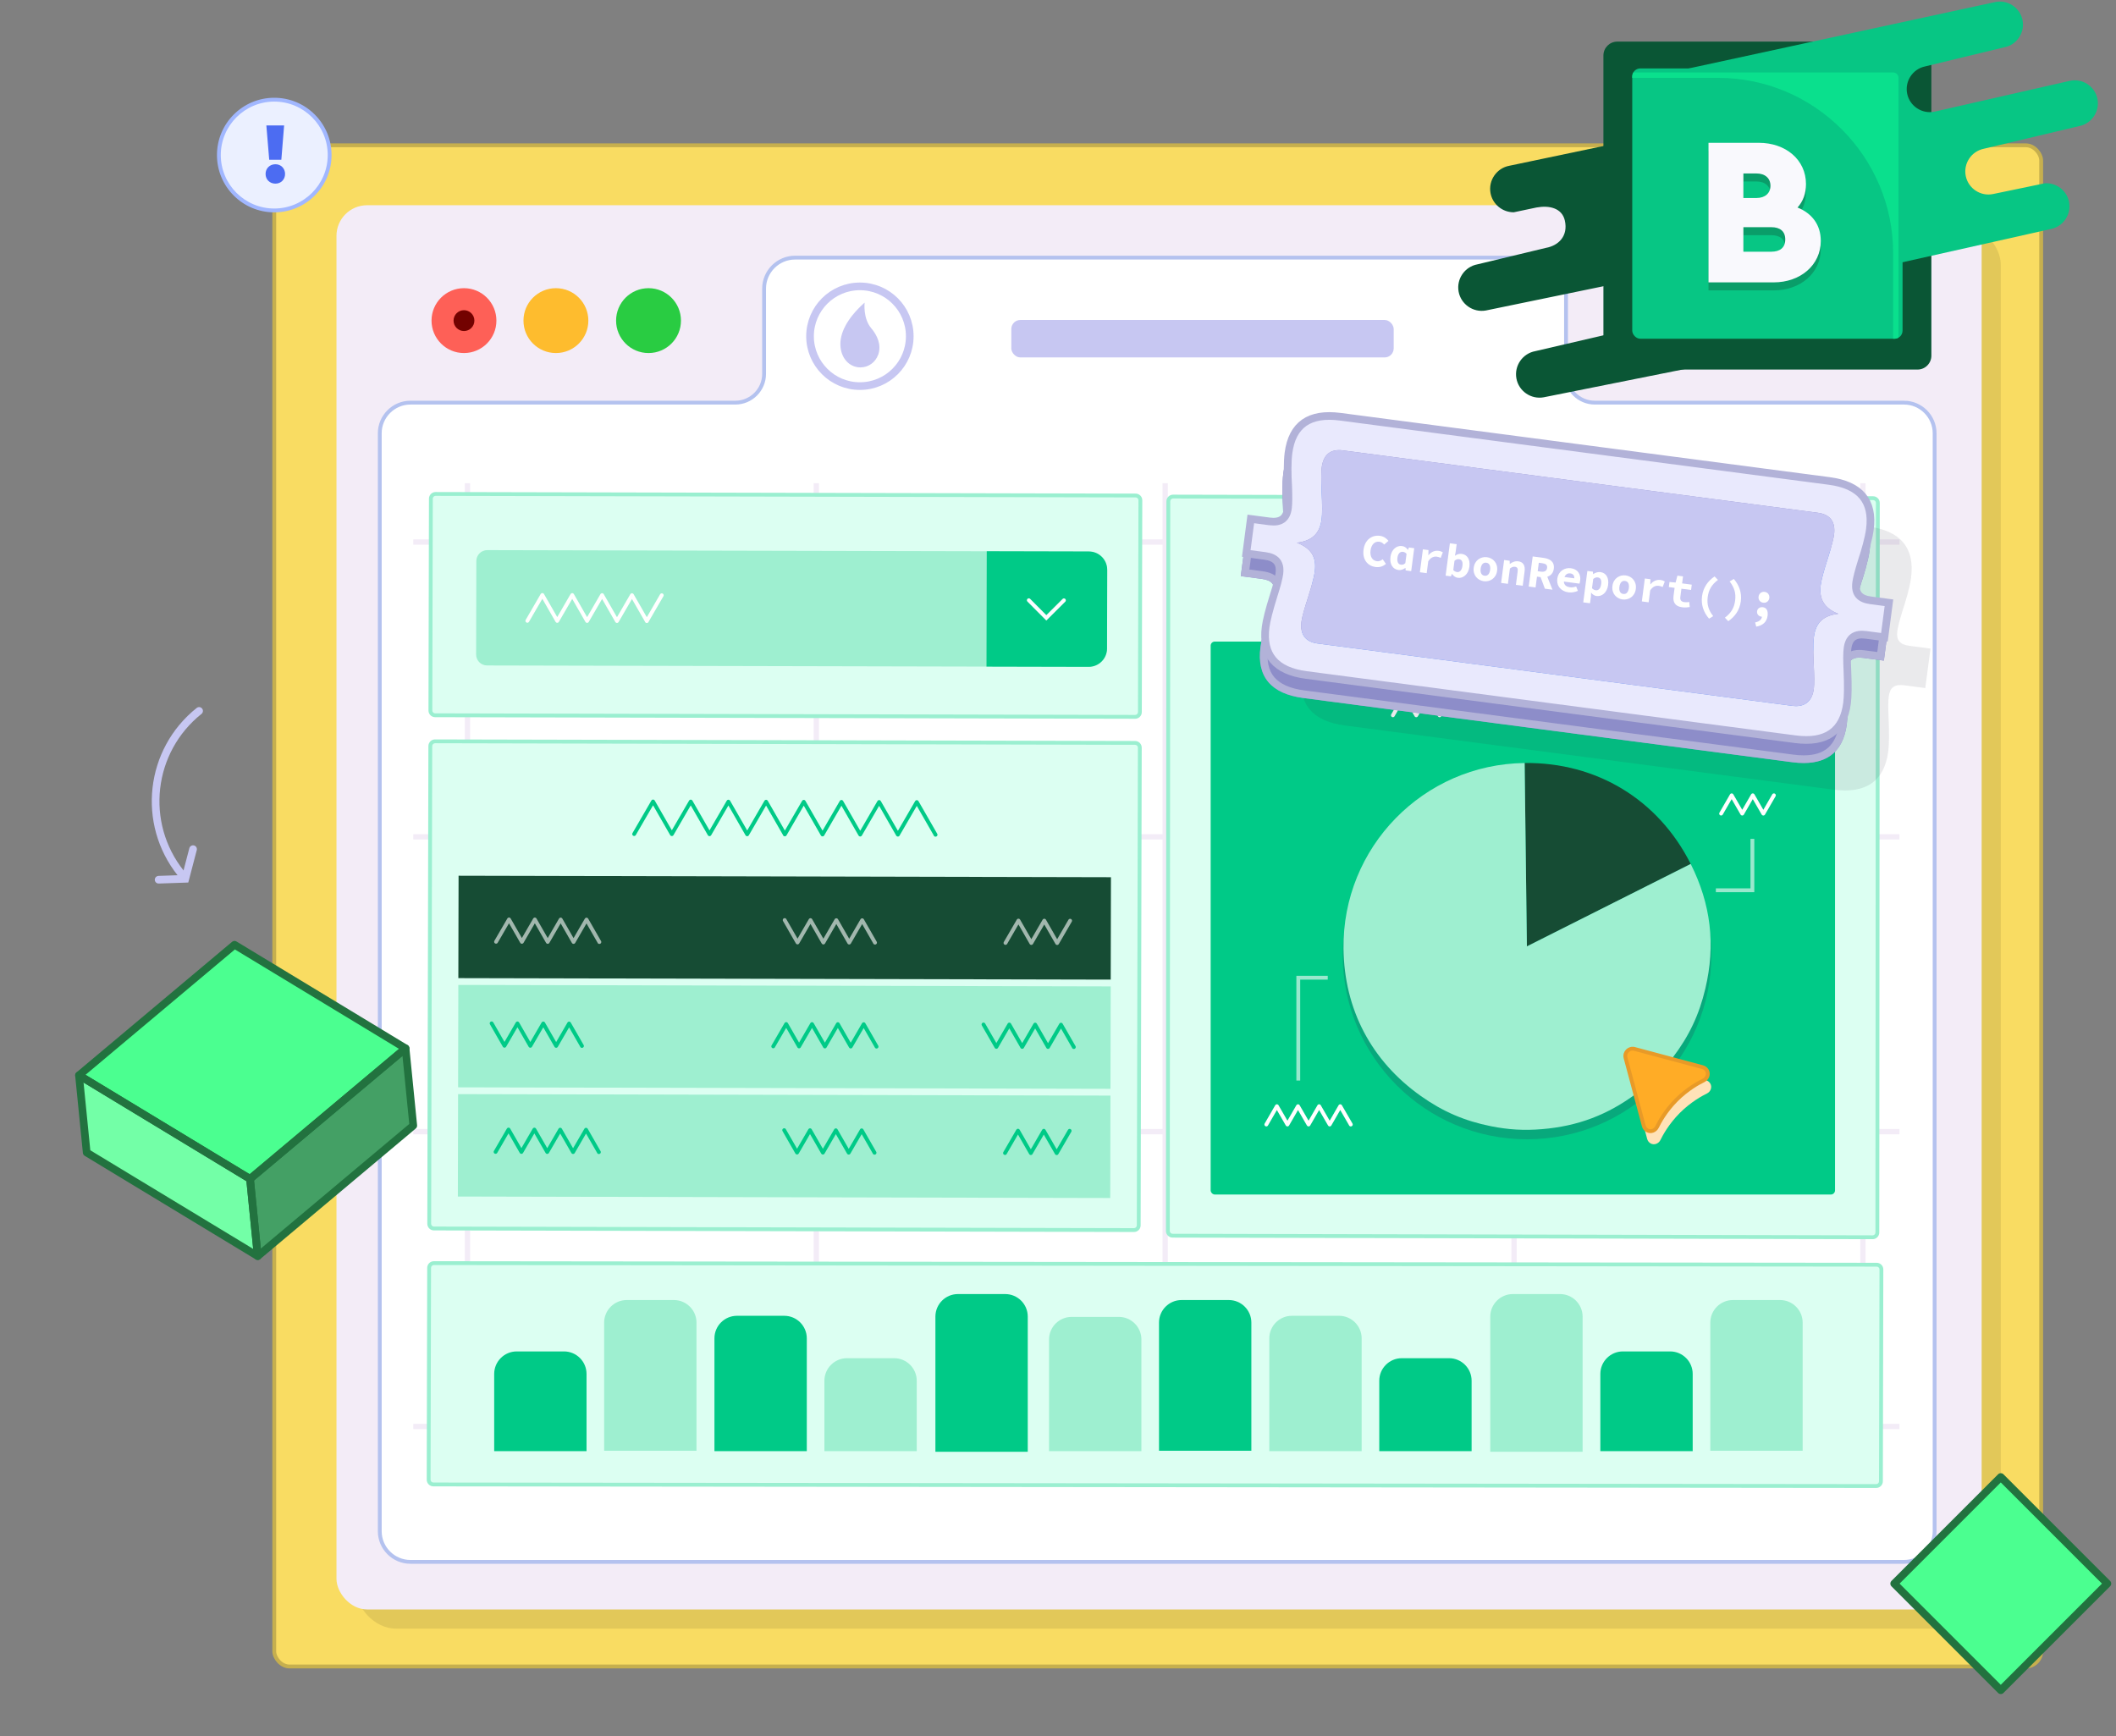 <?xml version="1.0" encoding="UTF-8"?>
<svg id="Layer_1" data-name="Layer 1" xmlns="http://www.w3.org/2000/svg" viewBox="0 0 552.756 453.543">
  <rect x="0" y="0" width="552.756" height="453.543" fill="#808080" stroke="none"/>
  <defs>
    <style>
      .cls-1 {
        fill: #f9f9fd;
      }

      .cls-1, .cls-2, .cls-3, .cls-4, .cls-5, .cls-6, .cls-7, .cls-8, .cls-9, .cls-10, .cls-11, .cls-12, .cls-13, .cls-14, .cls-15, .cls-16, .cls-17, .cls-18, .cls-19, .cls-20, .cls-21, .cls-22, .cls-23, .cls-24, .cls-25, .cls-26, .cls-27, .cls-28, .cls-29, .cls-30, .cls-31 {
        stroke-width: 0px;
      }

      .cls-2 {
        fill: #ebf0ff;
      }

      .cls-3 {
        fill: #164c34;
      }

      .cls-32, .cls-33, .cls-34, .cls-35, .cls-36, .cls-37, .cls-38, .cls-39, .cls-40 {
        stroke-miterlimit: 10;
      }

      .cls-32, .cls-34, .cls-41, .cls-42, .cls-36, .cls-37, .cls-43, .cls-38, .cls-40 {
        fill: none;
      }

      .cls-32, .cls-34, .cls-41, .cls-37, .cls-44 {
        stroke-width: 2px;
      }

      .cls-32, .cls-37 {
        stroke: #c7c7f2;
      }

      .cls-4, .cls-44 {
        fill: #4bff90;
      }

      .cls-5 {
        fill: #44a065;
      }

      .cls-6 {
        fill: #8d8dc9;
      }

      .cls-7 {
        fill: #fe6057;
      }

      .cls-8 {
        fill: #07c684;
      }

      .cls-33 {
        fill: #ffac26;
        stroke: #e89a28;
      }

      .cls-9 {
        fill: #00ca87;
      }

      .cls-10 {
        fill: #29cc42;
      }

      .cls-11 {
        fill: #2c2451;
        opacity: .2;
      }

      .cls-12 {
        fill: #b2b2d8;
      }

      .cls-13 {
        fill: #9aefd0;
      }

      .cls-34 {
        stroke: #b2b2d8;
      }

      .cls-41, .cls-42, .cls-37, .cls-43, .cls-44, .cls-40 {
        stroke-linecap: round;
      }

      .cls-41, .cls-42, .cls-43, .cls-44 {
        stroke-linejoin: round;
      }

      .cls-41, .cls-44 {
        stroke: #22723f;
      }

      .cls-42 {
        stroke: #fff;
      }

      .cls-14 {
        fill: #e9e9fd;
      }

      .cls-15 {
        fill: #a1b7ff;
      }

      .cls-16 {
        fill: #0a9d69;
      }

      .cls-17 {
        fill: #730200;
      }

      .cls-18 {
        fill: #9eefd0;
      }

      .cls-19 {
        fill: #febc2e;
      }

      .cls-35 {
        stroke: #b4c2ef;
      }

      .cls-35, .cls-28 {
        fill: #fff;
      }

      .cls-36 {
        stroke: #f3ecf7;
        stroke-width: 1.381px;
      }

      .cls-43 {
        stroke: #00ca87;
      }

      .cls-20 {
        fill: #73ffa7;
      }

      .cls-21 {
        fill: #f3ecf7;
      }

      .cls-22 {
        fill: #c7c7f2;
      }

      .cls-45, .cls-38 {
        opacity: .6;
      }

      .cls-23 {
        fill: #4c6cf2;
      }

      .cls-38 {
        stroke: #fffbfc;
      }

      .cls-46 {
        isolation: isolate;
      }

      .cls-39 {
        fill: #f9dc62;
        stroke: #c6af4e;
      }

      .cls-24 {
        fill: #dcfff2;
      }

      .cls-25 {
        fill: #ffe2b8;
      }

      .cls-26 {
        fill: #5c8df4;
      }

      .cls-27 {
        fill: #0a5635;
      }

      .cls-29 {
        fill: #2d2d42;
        opacity: .1;
      }

      .cls-40 {
        stroke: #fcfcff;
      }

      .cls-30 {
        fill: #0ae08d;
      }

      .cls-31 {
        fill: #ccb450;
        opacity: .5;
      }
    </style>
  </defs>
  <rect class="cls-39" x="71.644" y="37.959" width="461.567" height="397.367" rx="4" ry="4"/>
  <rect class="cls-31" x="92.896" y="58.61" width="429.761" height="366.816" rx="10.519" ry="10.519"/>
  <rect class="cls-21" x="87.896" y="53.61" width="429.761" height="366.816" rx="8" ry="8"/>
  <path class="cls-35" d="M497.377,105.177h-80.766c-4.155,0-7.524-3.369-7.524-7.524v-22.27c0-4.447-3.639-8.086-8.086-8.086h-193.312c-4.447,0-8.086,3.639-8.086,8.086v22.27c0,4.155-3.369,7.524-7.524,7.524h-84.873c-4.4,0-8,3.6-8,8v286.816c0,4.4,3.6,8,8,8h390.17c4.4,0,8-3.6,8-8V113.177c0-4.4-3.6-8-8-8Z"/>
  <g>
    <g>
      <line class="cls-36" x1="122.114" y1="126.23" x2="122.114" y2="386.528"/>
      <line class="cls-36" x1="213.246" y1="126.23" x2="213.246" y2="386.528"/>
      <line class="cls-36" x1="304.377" y1="126.23" x2="304.377" y2="386.528"/>
      <line class="cls-36" x1="395.509" y1="126.23" x2="395.509" y2="386.528"/>
      <line class="cls-36" x1="486.64" y1="126.23" x2="486.64" y2="386.528"/>
    </g>
    <g>
      <line class="cls-36" x1="107.96" y1="372.625" x2="496.19" y2="372.623"/>
      <line class="cls-36" x1="107.96" y1="295.615" x2="496.19" y2="295.614"/>
      <line class="cls-36" x1="107.96" y1="218.606" x2="496.19" y2="218.605"/>
      <line class="cls-36" x1="107.96" y1="141.596" x2="496.19" y2="141.596"/>
    </g>
  </g>
  <g>
    <circle class="cls-7" cx="121.201" cy="83.752" r="8.474"/>
    <circle class="cls-19" cx="145.219" cy="83.752" r="8.474"/>
    <circle class="cls-10" cx="169.412" cy="83.752" r="8.474"/>
    <circle class="cls-17" cx="121.201" cy="83.752" r="2.723"/>
  </g>
  <rect class="cls-22" x="264.18" y="83.58" width="99.892" height="9.791" rx="2.371" ry="2.371"/>
  <g>
    <path class="cls-22" d="M220.766,93.911c.871,1.239,2.34,2.065,3.993,2.065,2.157,0,3.947-1.377,4.635-3.304q0-.046.047-.091c0-.045.045-.093.045-.139.735-2.385-.275-4.818-1.927-6.746-2.158-2.57-1.699-6.655-1.699-6.655-10.096,9.042-5.093,14.87-5.093,14.87Z"/>
    <circle class="cls-32" cx="224.628" cy="87.832" r="13.025"/>
  </g>
  <g>
    <g>
      <path class="cls-24" d="M113.36,320.909c-.331,0-.642-.13-.875-.365-.232-.234-.36-.545-.359-.875l.282-124.785c.002-.681.558-1.235,1.237-1.235l182.869.415c.331,0,.642.13.875.364.232.234.36.545.359.876l-.282,124.785c0,.681-.557,1.235-1.237,1.235l-182.869-.415Z"/>
      <path class="cls-13" d="M113.648,194.149l182.865.414c.197,0,.382.078.521.217.139.14.215.325.215.522l-.283,124.784c0,.406-.332.736-.74.736l-182.865-.414c-.197,0-.382-.078-.521-.217-.139-.14-.215-.325-.215-.522l.283-124.784c0-.406.332-.736.738-.736h.002M113.646,193.149c-.958,0-1.736.776-1.738,1.734l-.283,124.784c-.002.96.774,1.74,1.734,1.742l182.865.414h.004c.958,0,1.736-.776,1.738-1.734l.283-124.784c.002-.96-.774-1.74-1.734-1.742l-182.865-.414h-.004Z"/>
    </g>
    <g>
      <path class="cls-24" d="M113.664,186.842c-.682-.001-1.235-.558-1.234-1.241l.125-55.34c.002-.681.558-1.235,1.237-1.235l182.869.414c.33,0,.642.13.874.365.233.234.361.545.36.876l-.125,55.341c0,.681-.557,1.235-1.238,1.235l-182.868-.415Z"/>
      <path class="cls-13" d="M113.794,129.526l182.865.414c.197,0,.382.078.521.217.139.14.215.325.215.522l-.125,55.34c0,.406-.332.736-.74.736l-182.865-.414c-.197,0-.382-.078-.521-.217-.139-.14-.215-.325-.215-.522l.125-55.34c0-.406.332-.736.738-.736h.002M113.792,128.526c-.958,0-1.736.776-1.738,1.734l-.125,55.34c-.002.96.774,1.74,1.734,1.742l182.865.414h.004c.958,0,1.736-.776,1.738-1.734l.125-55.34c.002-.96-.774-1.74-1.734-1.742l-182.865-.414h-.004Z"/>
    </g>
    <path class="cls-18" d="M127.266,143.882h156.832c2.822,0,5.112,2.291,5.112,5.112v19.908c0,2.822-2.291,5.112-5.112,5.112H127.266c-1.579,0-2.861-1.282-2.861-2.861v-24.411c0-1.579,1.282-2.861,2.861-2.861Z" transform="translate(.361 -.468) rotate(.13)"/>
    <path class="cls-9" d="M284.417,174.191l-26.719-.061.068-30.133,26.719.061c2.617.006,4.754,2.152,4.748,4.77l-.047,20.615c-.006,2.617-2.152,4.754-4.77,4.748Z"/>
    <g>
      <rect class="cls-3" x="119.762" y="228.952" width="170.418" height="26.751" transform="translate(.55 -.464) rotate(.13)"/>
      <rect class="cls-18" x="191.531" y="185.642" width="26.751" height="170.418" transform="translate(-66.408 475.144) rotate(-89.87)"/>
      <rect class="cls-18" x="191.466" y="214.166" width="26.751" height="170.418" transform="translate(-94.996 503.538) rotate(-89.87)"/>
      <g class="cls-45">
        <polyline class="cls-42" points="129.581 246.012 132.969 240.176 136.33 246.027 139.717 240.191 143.078 246.043 146.465 240.206 149.826 246.058 153.213 240.221 156.574 246.073 156.558 246.073"/>
      </g>
      <g class="cls-45">
        <polyline class="cls-42" points="204.976 240.339 208.337 246.191 211.724 240.354 215.085 246.206 218.472 240.369 221.833 246.221 225.221 240.385 228.581 246.236 228.565 246.236"/>
      </g>
      <g class="cls-45">
        <polyline class="cls-42" points="262.66 246.314 266.047 240.477 269.408 246.329 272.795 240.493 276.156 246.344 279.543 240.508"/>
      </g>
      <polyline class="cls-43" points="129.457 300.897 132.844 295.061 136.205 300.913 139.593 295.076 142.953 300.928 146.341 295.091 149.702 300.943 153.089 295.107 156.45 300.958 156.434 300.958"/>
      <polyline class="cls-43" points="204.852 295.224 208.212 301.076 211.6 295.239 214.961 301.091 218.348 295.255 221.709 301.106 225.096 295.27 228.457 301.122 228.441 301.122"/>
      <polyline class="cls-43" points="262.535 301.199 265.923 295.362 269.284 301.214 272.671 295.378 276.032 301.229 279.419 295.393"/>
      <polyline class="cls-43" points="201.987 273.336 205.374 267.499 208.735 273.351 212.123 267.515 215.484 273.367 218.871 267.53 222.232 273.382 225.619 267.545 228.98 273.397 228.964 273.397"/>
      <polyline class="cls-43" points="256.914 267.616 260.275 273.468 263.662 267.632 267.023 273.483 270.411 267.647 273.771 273.499 277.159 267.662 280.52 273.514 280.503 273.514"/>
      <polyline class="cls-43" points="128.424 267.325 131.784 273.177 135.172 267.34 138.533 273.192 141.92 267.356 145.281 273.207 148.668 267.371 152.029 273.223 152.013 273.223"/>
    </g>
    <polyline class="cls-43" points="165.658 217.874 170.599 209.362 175.501 217.896 180.441 209.384 185.343 217.919 190.283 209.406 195.185 217.941 200.125 209.429 205.027 217.963 205.003 217.963 205.027 217.963 209.967 209.451 214.869 217.986 219.809 209.473 224.711 218.008 229.651 209.496 234.553 218.03 239.493 209.518 244.395 218.052 244.371 218.052"/>
    <polyline class="cls-42" points="137.758 162.172 141.675 155.422 145.562 162.189 149.479 155.44 153.365 162.207 157.283 155.457 161.169 162.225 165.087 155.475 168.973 162.242 168.955 162.242 172.872 155.493"/>
    <polyline class="cls-40" points="268.753 156.796 273.329 161.393 277.926 156.817"/>
  </g>
  <g>
    <path class="cls-27" d="M489.764,74.049l-7.581,1.425c-3.315.604-6.522-1.615-7.126-4.93h0c-.604-3.315,1.615-6.522,4.93-7.126l9.623-2.328c3.315-.604,5.534-3.81,4.93-7.126-.604-3.315-3.811-5.534-7.126-4.93l-20.228,4.221c-3.315.604-6.522-1.615-7.126-4.93h0c-.604-3.315,1.615-6.522,4.93-7.126l14.031-3.188c2.931-.89,4.812-3.871,4.251-6.953-.604-3.315-3.81-5.534-7.126-4.93l-81.852,17.17c-3.315.604-5.534,3.81-4.93,7.126.54,2.967,3.165,5.053,6.087,5.027l5.939-1.252c3.315-.604,6.655.135,7.392,3.423.898,4.007-1.615,6.522-4.93,7.126l-17.894,4.301c-3.315.604-5.534,3.81-4.93,7.126.604,3.315,3.81,5.534,7.126,4.93l40.228-8.299c3.315-.604,6.522,1.615,7.126,4.93h0c.604,3.315-1.615,6.522-4.93,7.126l-29.523,6.865c-3.315.604-5.534,3.81-4.93,7.126.604,3.315,3.81,5.534,7.126,4.93l87.902-17.591c3.315-.604,5.534-3.81,4.93-7.126-.555-3.045-3.305-5.158-6.319-5.016Z"/>
    <g>
      <rect class="cls-27" x="418.856" y="10.868" width="85.671" height="85.671" rx="3.629" ry="3.629"/>
      <path class="cls-8" d="M534.13,47.884l-13.48,2.8c-3.25.675-6.462-1.432-7.137-4.682h0c-.675-3.25,1.432-6.462,4.682-7.137l25.022-5.946c3.25-.675,5.357-3.886,4.682-7.137-.675-3.25-3.886-5.357-7.137-4.682l-35.419,8.068c-3.25.675-6.462-1.432-7.137-4.682h0c-.675-3.25,1.432-6.462,4.682-7.137l21.424-5.181c2.865-.948,4.645-3.929,4.018-6.95-.675-3.25-3.886-5.357-7.137-4.682l-81.828,17.726c-3.25.675-5.357,3.886-4.682,7.137.604,2.908,3.239,4.9,6.116,4.803h0c3.25-.675,6.462,1.432,7.137,4.682.675,3.25-1.432,6.462-4.682,7.137l-1.574,2.424c-3.25.675-5.357,3.886-4.682,7.137.675,3.25,3.886,5.357,7.137,4.682l23.47-6.903c3.25-.675,6.462,1.432,7.137,4.682h0c.675,3.25-1.432,6.462-4.682,7.137l-28.907,7.475c-3.25.675-5.357,3.886-4.682,7.137.675,3.25,3.886,5.357,7.137,4.682l92.185-20.665c3.25-.675,5.357-3.886,4.682-7.137-.62-2.985-3.38-5-6.344-4.787Z"/>
      <g>
        <rect class="cls-8" x="426.386" y="17.874" width="70.61" height="70.61" rx="2.105" ry="2.105"/>
        <path class="cls-30" d="M495.949,65.172s0-.004,0-.007V20.342c0-.781-.639-1.421-1.421-1.421h-67.846c-.184.312-.297.671-.297,1.058v.356h22.429c25.147,0,45.721,20.575,45.721,45.721v22.429h.356c.384,0,.74-.112,1.051-.293.002-2.672.004-23.02.006-23.02Z"/>
        <g>
          <path class="cls-16" d="M463.319,75.854h-17.013v-36.456h13.146c7.015,0,12.317,4.419,12.317,10.771,0,2.431-.718,4.475-2.209,6.132,3.812,1.547,6.076,4.529,6.076,8.728,0,6.297-5.303,10.826-12.318,10.826ZM455.42,47.406v6.408h3.425c2.265,0,3.646-1.271,3.646-3.204s-1.381-3.204-3.646-3.204h-3.425ZM462.711,61.437h-7.291v6.407h7.291c2.265,0,3.646-1.049,3.646-3.203s-1.381-3.204-3.646-3.204Z"/>
          <path class="cls-1" d="M463.319,73.761h-17.013v-36.456h13.146c7.015,0,12.317,4.419,12.317,10.771,0,2.431-.718,4.475-2.209,6.132,3.812,1.547,6.076,4.529,6.076,8.728,0,6.297-5.303,10.826-12.318,10.826ZM455.42,45.313v6.408h3.425c2.265,0,3.646-1.271,3.646-3.204s-1.381-3.204-3.646-3.204h-3.425ZM462.711,59.344h-7.291v6.407h7.291c2.265,0,3.646-1.049,3.646-3.203s-1.381-3.204-3.646-3.204Z"/>
        </g>
      </g>
    </g>
  </g>
  <rect class="cls-44" x="502.967" y="393.983" width="39.381" height="39.381" transform="translate(445.594 -248.412) rotate(45)"/>
  <g class="cls-46">
    <polygon class="cls-4" points="20.634 280.893 61.265 246.792 105.947 273.85 65.316 307.951 20.634 280.893"/>
    <polygon class="cls-5" points="105.947 273.85 107.96 294.028 67.329 328.129 65.316 307.951 105.947 273.85"/>
    <polygon class="cls-20" points="65.316 307.951 67.329 328.129 22.647 301.071 20.634 280.893 65.316 307.951"/>
    <g>
      <polygon class="cls-41" points="20.634 280.893 61.265 246.792 105.947 273.85 65.316 307.951 20.634 280.893"/>
      <polygon class="cls-41" points="105.947 273.85 107.96 294.028 67.329 328.129 65.316 307.951 105.947 273.85"/>
      <polygon class="cls-41" points="65.316 307.951 67.329 328.129 22.647 301.071 20.634 280.893 65.316 307.951"/>
    </g>
  </g>
  <g>
    <g>
      <path class="cls-2" d="M71.643,54.972c-7.978,0-14.468-6.49-14.468-14.467s6.49-14.467,14.468-14.467,14.468,6.49,14.468,14.467-6.49,14.467-14.468,14.467Z"/>
      <path class="cls-15" d="M71.644,26.537c7.702,0,13.968,6.266,13.968,13.967s-6.266,13.967-13.968,13.967-13.968-6.266-13.968-13.967,6.266-13.967,13.968-13.967M71.644,25.537c-8.266,0-14.968,6.701-14.968,14.967s6.701,14.967,14.968,14.967,14.968-6.701,14.968-14.967-6.701-14.967-14.968-14.967h0Z"/>
    </g>
    <path class="cls-23" d="M71.955,42.902c1.448,0,2.513,1.108,2.513,2.534,0,1.448-1.064,2.534-2.513,2.534-1.516,0-2.579-1.086-2.579-2.534,0-1.426,1.063-2.534,2.579-2.534ZM69.579,32.765h4.64l-.725,8.961h-3.168l-.747-8.961Z"/>
  </g>
  <g>
    <path class="cls-24" d="M306.309,322.787c-.683-.002-1.236-.559-1.235-1.241l.126-190.594c0-.68.557-1.234,1.237-1.234l182.868.415c.331,0,.642.13.875.365.232.234.361.545.36.876l-.126,190.594c0,.681-.557,1.235-1.237,1.235l-182.868-.415Z"/>
    <path class="cls-13" d="M306.439,130.217l182.865.414c.197,0,.382.078.521.217.139.14.215.325.215.524l-.125,190.592c0,.406-.332.736-.74.736l-182.865-.414c-.407,0-.737-.333-.736-.741l.125-190.592c0-.406.332-.736.738-.736h.002M306.437,129.217c-.958,0-1.736.776-1.738,1.734l-.125,190.594c-.002.96.774,1.74,1.734,1.742l182.865.414h.004c.958,0,1.736-.776,1.738-1.734l.125-190.594c.002-.96-.774-1.74-1.734-1.742l-182.865-.414s-.003,0-.004,0h0Z"/>
  </g>
  <g>
    <rect class="cls-9" x="316.258" y="167.591" width="163.099" height="144.442" rx="1.077" ry="1.077"/>
    <polyline class="cls-38" points="339.146 282.261 339.146 255.402 346.843 255.402"/>
    <polyline class="cls-38" points="457.771 219.127 457.771 232.557 448.229 232.557"/>
    <g>
      <circle class="cls-11" cx="398.898" cy="249.459" r="48.145"/>
      <g>
        <path class="cls-3" d="M398.864,247.216l42.795-21.53c-8.454-16.805-24.576-26.604-43.386-26.372l.591,47.902Z"/>
        <path class="cls-18" d="M441.659,225.686l-42.795,21.53-.591-47.902c-26.456.326-47.638,22.037-47.312,48.493.196,15.873,7.267,29.338,20.224,38.51,5.744,4.066,11.395,6.499,18.297,7.877,4.592.917,8.645,1.15,13.312.766,9.361-.771,17.173-3.724,24.703-9.338,3.754-2.799,6.64-5.655,9.477-9.38,4.264-5.599,6.893-11.162,8.511-18.011,2.701-11.432,1.453-22.051-3.827-32.545Z"/>
      </g>
    </g>
    <polyline class="cls-42" points="330.796 293.744 333.555 288.966 336.314 293.744 339.073 288.966 341.832 293.744 344.59 288.966 347.349 293.744 350.108 288.966 352.867 293.744 352.854 293.744"/>
    <polyline class="cls-42" points="449.598 212.531 452.357 207.753 455.116 212.531 457.874 207.753 460.633 212.531 463.392 207.753"/>
    <polyline class="cls-42" points="363.861 186.851 366.91 181.569 369.96 186.851 373.009 181.569 376.059 186.851 379.109 181.569"/>
    <polyline class="cls-42" points="385.173 186.851 388.223 181.569 391.272 186.851 394.322 181.569 397.372 186.851 400.421 181.569 403.471 186.851 406.52 181.569 409.57 186.851 409.555 186.851 409.57 186.851 412.619 181.569 415.669 186.851 418.718 181.569 421.768 186.851 424.817 181.569 427.867 186.851 430.916 181.569 433.966 186.851 433.951 186.851"/>
  </g>
  <polyline class="cls-43" points="358.009 155.564 362.95 147.052 367.851 155.586 372.792 147.074 377.693 155.609 382.634 147.096 387.535 155.631 392.476 147.119 397.377 155.653 397.354 155.653 397.377 155.653 402.318 147.141 407.219 155.676 412.16 147.163 417.062 155.698 422.002 147.186 426.904 155.72 431.844 147.208 436.746 155.743 436.722 155.742"/>
  <g>
    <path class="cls-24" d="M113.208,387.771c-.331,0-.642-.13-.875-.365-.232-.234-.36-.545-.359-.875l.125-55.341c0-.681.557-1.235,1.237-1.235l376.902.415c.683.001,1.236.558,1.235,1.241l-.126,55.34c0,.681-.557,1.235-1.237,1.235l-376.902-.415Z"/>
    <path class="cls-13" d="M113.34,330.455l376.898.414c.407,0,.737.333.736.74l-.125,55.34c0,.406-.332.736-.741.736l-376.898-.414c-.407,0-.737-.333-.736-.74l.125-55.34c0-.406.332-.736.738-.736h.003M113.337,329.455c-.958,0-1.736.776-1.738,1.734l-.125,55.34c-.002.96.774,1.74,1.734,1.742l376.899.414h.004c.958,0,1.736-.775,1.738-1.734l.125-55.34c.002-.96-.774-1.74-1.734-1.742l-376.899-.414h-.004Z"/>
  </g>
  <g>
    <g>
      <path class="cls-9" d="M134.983,353.021h12.348c3.25,0,5.888,2.638,5.888,5.888v20.162h-24.124v-20.162c0-3.25,2.638-5.888,5.888-5.888Z"/>
      <path class="cls-9" d="M250.241,338.037h12.348c3.25,0,5.888,2.638,5.888,5.888v35.312h-24.124v-35.312c0-3.25,2.638-5.888,5.888-5.888Z"/>
      <path class="cls-18" d="M181.944,378.972h-24.124v-33.484c0-3.238,2.65-5.888,5.888-5.888h12.348c3.238,0,5.888,2.65,5.888,5.888v33.484Z"/>
      <path class="cls-9" d="M192.52,343.714h12.348c3.25,0,5.888,2.638,5.888,5.888v29.469h-24.124v-29.469c0-3.25,2.638-5.888,5.888-5.888Z"/>
      <path class="cls-18" d="M239.481,379.071h-24.124v-18.392c0-3.238,2.65-5.888,5.888-5.888h12.348c3.238,0,5.888,2.65,5.888,5.888v18.392Z"/>
    </g>
    <g>
      <path class="cls-9" d="M423.941,353.021h12.348c3.25,0,5.888,2.638,5.888,5.888v20.162h-24.124v-20.162c0-3.25,2.638-5.888,5.888-5.888Z"/>
      <path class="cls-18" d="M470.902,378.972h-24.124v-33.484c0-3.238,2.65-5.888,5.888-5.888h12.348c3.238,0,5.888,2.65,5.888,5.888v33.484Z"/>
    </g>
    <g>
      <path class="cls-18" d="M298.164,379.071h-24.124v-29.181c0-3.238,2.65-5.888,5.888-5.888h12.348c3.238,0,5.888,2.65,5.888,5.888v29.181Z"/>
      <path class="cls-18" d="M413.422,379.237h-24.124v-35.312c0-3.238,2.65-5.888,5.888-5.888h12.348c3.238,0,5.888,2.65,5.888,5.888v35.312Z"/>
      <path class="cls-9" d="M308.652,339.6h12.348c3.25,0,5.888,2.638,5.888,5.888v33.484h-24.124v-33.484c0-3.25,2.638-5.888,5.888-5.888Z"/>
      <path class="cls-18" d="M355.701,379.071h-24.124v-29.469c0-3.238,2.65-5.888,5.888-5.888h12.348c3.238,0,5.888,2.65,5.888,5.888v29.469Z"/>
      <path class="cls-9" d="M366.189,354.791h12.348c3.25,0,5.888,2.638,5.888,5.888v18.392h-24.124v-18.392c0-3.25,2.638-5.888,5.888-5.888Z"/>
    </g>
  </g>
  <g>
    <path class="cls-25" d="M427.866,277.42l17.765,4.76c.532.143.931.481,1.168.903.516.92.063,2.091-.886,2.552-1.228.596-4.233,2.223-7.089,5.08-2.856,2.856-4.483,5.861-5.08,7.089-.461.949-1.632,1.402-2.552.886-.422-.237-.761-.636-.903-1.168l-4.76-17.765c-.38-1.419.918-2.717,2.337-2.337Z"/>
    <path class="cls-33" d="M426.979,274.004l17.765,4.76c.532.143.931.481,1.168.903.516.92.063,2.091-.886,2.552-1.228.596-4.233,2.223-7.089,5.08-2.856,2.856-4.483,5.861-5.08,7.089-.461.949-1.632,1.402-2.552.886-.422-.237-.761-.636-.903-1.168l-4.76-17.765c-.38-1.419.918-2.717,2.337-2.337Z"/>
  </g>
  <g>
    <path class="cls-37" d="M47.227,228.086c-10.382-13.024-8.24-31.998,4.784-42.379"/>
    <polyline class="cls-37" points="41.437 229.8 48.404 229.562 50.431 221.817"/>
  </g>
  <g>
    <path class="cls-29" d="M498.86,168.712c-2.607-.342-3.54-1.478-3.219-3.917.137-1.046.606-2.853,1.43-5.512.519-1.555,1.769-5.483,2.15-8.383,1.02-7.766-2.745-12.267-11.187-13.375l-127.716-16.772c-8.444-1.109-13.243,2.267-14.263,10.033-.381,2.9-.187,7.017-.088,8.638.11,2.797.096,4.664-.041,5.71-.32,2.439-1.515,3.296-4.122,2.953l-5.508-.723-1.354,10.309,5.508.723c2.607.342,3.54,1.478,3.219,3.919-.149,1.133-.627,2.963-1.422,5.445-1.176,3.73-1.921,6.653-2.157,8.449-1.013,7.715,2.755,12.189,11.199,13.298l127.716,16.772c8.443,1.109,13.238-2.241,14.251-9.956.237-1.803.271-4.819.098-8.722-.128-2.601-.117-4.492.031-5.625.321-2.441,1.515-3.297,4.122-2.955l5.43.713,1.354-10.309-5.43-.713Z"/>
    <path class="cls-6" d="M488.042,161.538c-2.607-.342-3.54-1.478-3.219-3.917.137-1.046.606-2.853,1.43-5.512.519-1.555,1.769-5.483,2.15-8.383,1.02-7.766-2.745-12.267-11.187-13.375l-127.716-16.772c-8.444-1.109-13.243,2.267-14.263,10.033-.381,2.9-.187,7.017-.088,8.638.11,2.797.096,4.664-.041,5.71-.32,2.439-1.515,3.296-4.122,2.953l-5.508-.723-1.354,10.309,5.508.723c2.607.342,3.54,1.478,3.219,3.919-.149,1.133-.627,2.963-1.422,5.445-1.176,3.73-1.921,6.653-2.157,8.449-1.013,7.715,2.755,12.189,11.199,13.298l127.716,16.772c8.443,1.109,13.238-2.241,14.251-9.956.237-1.803.271-4.819.098-8.722-.128-2.601-.117-4.492.031-5.625.321-2.441,1.515-3.297,4.122-2.955l5.43.713,1.354-10.309-5.43-.713Z"/>
    <path class="cls-12" d="M346.531,115.373c.843,0,1.754.063,2.707.189l127.716,16.772c7.328.962,10.336,4.5,9.465,11.132-.357,2.715-1.562,6.506-2.077,8.051-.87,2.809-1.348,4.666-1.502,5.844-.325,2.472.269,5.547,4.942,6.161l3.447.453-.833,6.343-3.447-.453c-.457-.06-.873-.089-1.271-.089-2.038,0-4.576.827-5.094,4.767-.167,1.269-.182,3.226-.046,5.974.166,3.733.136,6.706-.083,8.373-.755,5.746-3.705,8.423-9.285,8.423-.847,0-1.763-.064-2.723-.19l-127.716-16.772c-3.692-.485-6.342-1.655-7.876-3.477-1.49-1.769-2.028-4.318-1.6-7.577.218-1.66.957-4.54,2.079-8.1.843-2.632,1.334-4.527,1.501-5.795.238-1.81-.073-3.209-.949-4.276-.844-1.027-2.15-1.644-3.992-1.886l-3.525-.463.833-6.343,3.525.463c.457.06.873.089,1.271.089,2.038,0,4.576-.827,5.094-4.765.155-1.177.173-3.099.055-6.093-.097-1.575-.283-5.533.074-8.255.762-5.799,3.721-8.5,9.312-8.5M346.531,113.373c-6.606,0-10.401,3.434-11.295,10.239-.381,2.9-.187,7.017-.088,8.638.11,2.797.096,4.664-.041,5.71-.276,2.099-1.198,3.026-3.111,3.026-.31,0-.647-.024-1.011-.072l-5.508-.723-1.354,10.309,5.508.723c2.607.342,3.54,1.478,3.219,3.919-.149,1.133-.627,2.963-1.422,5.445-1.176,3.73-1.921,6.653-2.157,8.449-1.013,7.715,2.755,12.189,11.198,13.298l127.716,16.772c1.051.138,2.046.207,2.983.207,6.595,0,10.381-3.408,11.268-10.162.237-1.803.271-4.819.098-8.722-.128-2.601-.117-4.492.031-5.625.276-2.1,1.199-3.027,3.111-3.027.311,0,.647.024,1.011.072l5.43.713,1.354-10.309-5.43-.713c-2.607-.342-3.54-1.478-3.219-3.917.137-1.046.606-2.853,1.43-5.512.519-1.555,1.769-5.483,2.15-8.383,1.02-7.766-2.745-12.267-11.187-13.375l-127.716-16.772c-1.045-.137-2.035-.206-2.968-.206h0Z"/>
    <path class="cls-26" d="M462.944,189.798l4.471.587c3.138.412,5.169-1.077,5.612-4.45.165-1.255.129-3.414-.029-6.468l-.099-2.886c-.019-1.678,0-3.033.154-4.209.495-3.766,2.488-5.579,6.377-6.026-3.642-1.436-5.089-3.781-4.595-7.546.185-1.412.808-3.725,1.879-7.015.961-3.066,1.464-5.075,1.598-6.095.443-3.374-.978-5.316-4.273-5.749l-4.471-.587-115.007-15.103-4.551-.598c-3.216-.422-5.091,1.087-5.534,4.461-.134,1.02-.166,3.09-.029,6.301.185,3.455.189,5.85.004,7.263-.494,3.765-2.576,5.646-6.466,6.093,3.72,1.447,5.178,3.713,4.684,7.479-.154,1.176-.486,2.49-.938,4.106l-.842,2.762c-.941,2.909-1.533,4.986-1.698,6.241-.443,3.374,1.056,5.326,4.194,5.738l4.551.598,115.007,15.103Z"/>
    <path class="cls-14" d="M347.613,177.162l-6.354-.834c-8.081-1.061-11.597-5.274-10.639-12.569.216-1.647.901-4.43,2.133-8.339.81-2.527,1.293-4.379,1.448-5.556.371-2.824-.876-4.265-3.779-4.646l-4.864-.639,1.185-9.022,4.864.639c2.903.381,4.479-.688,4.85-3.513.144-1.098.156-3.012.046-5.819-.178-2.897-.217-6.253.082-8.528.968-7.374,5.453-10.536,13.534-9.474l6.354.834,115.007,15.103,6.354.834c8.08,1.061,11.597,5.273,10.628,12.647-.299,2.276-1.202,5.508-2.122,8.261-.831,2.684-1.314,4.536-1.458,5.634-.371,2.825.877,4.265,3.779,4.646l4.785.628-1.185,9.022-4.785-.628c-2.903-.381-4.48.689-4.851,3.513-.155,1.177-.166,3.09-.036,5.741.181,4.094.124,6.959-.093,8.606-.958,7.296-5.443,10.457-13.523,9.396l-6.354-.834-115.007-15.103ZM463.732,183.792l4.471.587c3.138.412,5.169-1.077,5.612-4.45.165-1.255.129-3.414-.029-6.468l-.099-2.886c-.019-1.678,0-3.033.154-4.209.495-3.766,2.488-5.579,6.377-6.026-3.642-1.436-5.089-3.781-4.595-7.546.185-1.412.808-3.725,1.879-7.015.961-3.066,1.464-5.075,1.598-6.095.443-3.374-.978-5.316-4.273-5.749l-4.471-.587-115.007-15.103-4.551-.598c-3.216-.422-5.091,1.087-5.534,4.461-.134,1.02-.166,3.09-.029,6.301.185,3.455.189,5.85.004,7.263-.494,3.765-2.576,5.646-6.466,6.093,3.72,1.447,5.178,3.713,4.684,7.479-.154,1.176-.486,2.49-.938,4.106l-.842,2.762c-.941,2.909-1.533,4.986-1.698,6.241-.443,3.374,1.056,5.326,4.194,5.738l4.551.598,115.007,15.103Z"/>
    <path class="cls-22" d="M463.732,183.792l4.471.587c3.138.412,5.169-1.077,5.612-4.45.165-1.255.129-3.414-.029-6.468l-.099-2.886c-.019-1.678,0-3.033.154-4.209.495-3.766,2.488-5.579,6.377-6.026-3.642-1.436-5.089-3.781-4.595-7.546.185-1.412.808-3.725,1.879-7.015.961-3.066,1.464-5.075,1.598-6.095.443-3.374-.978-5.316-4.273-5.749l-4.471-.587-115.007-15.103-4.551-.598c-3.216-.422-5.091,1.087-5.534,4.461-.134,1.02-.166,3.09-.029,6.301.185,3.455.189,5.85.004,7.263-.494,3.765-2.576,5.646-6.466,6.093,3.72,1.447,5.178,3.713,4.684,7.479-.154,1.176-.486,2.49-.938,4.106l-.842,2.762c-.941,2.909-1.533,4.986-1.698,6.241-.443,3.374,1.056,5.326,4.194,5.738l4.551.598,115.007,15.103Z"/>
    <path class="cls-34" d="M347.613,177.162l-6.354-.834c-8.081-1.061-11.597-5.274-10.639-12.569.216-1.647.901-4.43,2.133-8.339.81-2.527,1.293-4.379,1.448-5.556.371-2.824-.876-4.265-3.779-4.646l-4.864-.639,1.185-9.022,4.864.639c2.903.381,4.479-.688,4.85-3.513.144-1.098.156-3.012.046-5.819-.178-2.897-.217-6.253.082-8.528.968-7.374,5.453-10.536,13.534-9.474l6.354.834,115.007,15.103,6.354.834c8.08,1.061,11.597,5.273,10.628,12.647-.299,2.276-1.202,5.508-2.122,8.261-.831,2.684-1.314,4.536-1.458,5.634-.371,2.825.877,4.265,3.779,4.646l4.785.628-1.185,9.022-4.785-.628c-2.903-.381-4.48.689-4.851,3.513-.155,1.177-.166,3.09-.036,5.741.181,4.094.124,6.959-.093,8.606-.958,7.296-5.443,10.457-13.523,9.396l-6.354-.834-115.007-15.103Z"/>
    <g>
      <path class="cls-28" d="M356.189,143.599c.343-2.608,2.191-3.904,4.3-3.628.997.131,1.752.715,2.216,1.309l-1.125.973c-.33-.397-.725-.67-1.293-.744-1.118-.146-2.058.696-2.265,2.271-.212,1.618.479,2.664,1.666,2.819.567.075,1.073-.143,1.51-.509l.839,1.206c-.741.676-1.675.956-2.732.817-1.956-.257-3.464-1.86-3.115-4.515Z"/>
      <path class="cls-28" d="M363.231,145.439c.258-1.959,1.654-2.98,3.006-2.803.607.08,1.118.385,1.53.977l.044.006.231-.598,1.39.182-.787,5.989-1.449-.19-.046-.632-.046-.006c-.487.377-1.182.619-1.766.542-1.501-.197-2.364-1.512-2.107-3.467ZM367.112,147.093l.317-2.416c-.283-.337-.6-.483-.95-.529-.647-.086-1.276.369-1.426,1.509-.154,1.174.21,1.759.937,1.854.405.054.759-.053,1.122-.418Z"/>
      <path class="cls-28" d="M371.699,143.5l1.46.191-.032,1.328.041.006c.719-.902,1.663-1.261,2.62-1.136.521.069.794.192,1.119.393l-.557,1.446c-.361-.165-.598-.257-1.038-.314-.742-.098-1.556.188-2.214,1.194l-.409,3.114-1.777-.233.787-5.989Z"/>
      <path class="cls-28" d="M379.305,149.929l-.046-.006-.235.632-1.388-.183,1.11-8.456,1.776.233-.271,2.062-.189.935.045.007c.5-.372,1.144-.546,1.727-.469,1.495.196,2.256,1.514,2.015,3.351-.271,2.064-1.682,3.08-3.019,2.905-.553-.073-1.104-.427-1.525-1.012ZM382.027,147.826c.141-1.072-.142-1.655-.896-1.754-.379-.05-.751.066-1.177.411l-.317,2.416c.295.339.662.491.98.533.647.085,1.246-.366,1.409-1.606Z"/>
      <path class="cls-28" d="M384.973,148.294c.263-1.995,1.888-2.95,3.468-2.742,1.58.207,2.903,1.549,2.641,3.545-.261,1.986-1.885,2.941-3.465,2.734-1.58-.208-2.904-1.551-2.644-3.537ZM389.263,148.858c.137-1.039-.193-1.764-1.011-1.871-.818-.107-1.323.508-1.46,1.547-.136,1.034.193,1.757,1.012,1.864.817.107,1.323-.506,1.459-1.54Z"/>
      <path class="cls-28" d="M392.918,146.287l1.448.19.022.815.048.007c.587-.441,1.304-.788,2.194-.672,1.354.178,1.829,1.181,1.63,2.692l-.485,3.697-1.778-.233.456-3.469c.104-.798-.079-1.181-.728-1.267-.474-.062-.824.115-1.292.465l-.525,3.996-1.777-.232.787-5.99Z"/>
      <path class="cls-28" d="M400.38,145.356l2.797.367c1.667.219,2.962.979,2.717,2.851-.237,1.808-1.711,2.406-3.378,2.188l-1.014-.133-.372,2.83-1.783-.234,1.033-7.868ZM402.557,149.329c.935.123,1.489-.213,1.59-.983.103-.776-.365-1.104-1.3-1.228l-.869-.113-.29,2.211.869.113ZM403.631,149.269l1.928,4.771-1.991-.262-1.317-3.529,1.381-.979Z"/>
      <path class="cls-28" d="M406.814,151.156c.258-1.96,1.923-2.938,3.527-2.728,1.848.242,2.655,1.616,2.442,3.244-.043.325-.135.641-.179.786l-4.544-.597.156-1.191,3.344.438-.325.303c.126-.961-.226-1.521-1.013-1.625-.877-.115-1.531.403-1.688,1.595-.163,1.242.442,1.877,1.605,2.03.545.071,1.031-.016,1.599-.213l.448,1.146c-.742.348-1.665.494-2.467.389-1.867-.245-3.168-1.588-2.907-3.578Z"/>
      <path class="cls-28" d="M414.661,149.142l1.447.19.049.626.045.006c.54-.378,1.24-.604,1.883-.52,1.494.196,2.243,1.513,2,3.361-.27,2.053-1.68,3.068-3.022,2.892-.525-.068-1.015-.371-1.387-.841l-.042-.005-.044.981-.229,1.754-1.777-.233,1.078-8.212ZM418.264,152.584c.141-1.073-.141-1.655-.895-1.754-.379-.05-.752.065-1.177.411l-.317,2.416c.295.339.662.491.975.532.654.086,1.252-.366,1.414-1.605Z"/>
      <path class="cls-28" d="M421.211,153.053c.262-1.995,1.887-2.95,3.467-2.742,1.58.207,2.903,1.549,2.641,3.544-.261,1.986-1.885,2.942-3.465,2.735-1.58-.208-2.904-1.551-2.643-3.537ZM425.5,153.617c.137-1.039-.193-1.764-1.011-1.871-.818-.107-1.323.508-1.46,1.547-.136,1.034.194,1.757,1.013,1.864.817.107,1.322-.506,1.458-1.54Z"/>
      <path class="cls-28" d="M429.678,151.115l1.46.191-.032,1.328.043.005c.718-.901,1.662-1.261,2.618-1.135.521.068.794.191,1.119.393l-.557,1.445c-.36-.164-.597-.256-1.036-.313-.744-.098-1.557.187-2.215,1.194l-.409,3.114-1.778-.233.787-5.989Z"/>
      <path class="cls-28" d="M437.175,155.667l.278-2.114-1.51-.198.173-1.323,1.6.139.469-1.801,1.469.193-.24,1.831,2.524.331-.184,1.393-2.523-.331-.275,2.092c-.119.911.221,1.304,1.094,1.419.447.059.842.018,1.211-.058l.152,1.327c-.552.089-1.201.172-1.998.067-1.907-.25-2.445-1.396-2.239-2.967Z"/>
      <path class="cls-28" d="M444.616,155.755c.298-2.27,1.522-3.997,3.279-5.182l.88.914c-1.619,1.211-2.424,2.556-2.674,4.462-.251,1.905.18,3.413,1.431,4.999l-1.085.656c-1.392-1.596-2.13-3.581-1.831-5.85Z"/>
      <path class="cls-28" d="M450.586,161.35c1.618-1.21,2.423-2.555,2.674-4.46.25-1.906-.181-3.413-1.432-5.001l1.085-.656c1.391,1.598,2.131,3.583,1.833,5.853-.299,2.269-1.525,3.996-3.281,5.179l-.879-.914Z"/>
      <path class="cls-28" d="M458.481,162.603c1.12-.239,1.715-.78,1.796-1.55l.128-1.45.57,1.312c-.254.161-.542.211-.835.173-.686-.091-1.251-.613-1.146-1.408.098-.748.766-1.16,1.52-1.062.983.129,1.395.971,1.225,2.264-.201,1.534-1.221,2.524-2.955,2.808l-.303-1.086ZM459.385,155.842c.104-.786.761-1.344,1.592-1.234.83.108,1.32.816,1.217,1.603-.104.799-.759,1.343-1.589,1.234-.831-.109-1.324-.804-1.22-1.603Z"/>
    </g>
  </g>
</svg>
